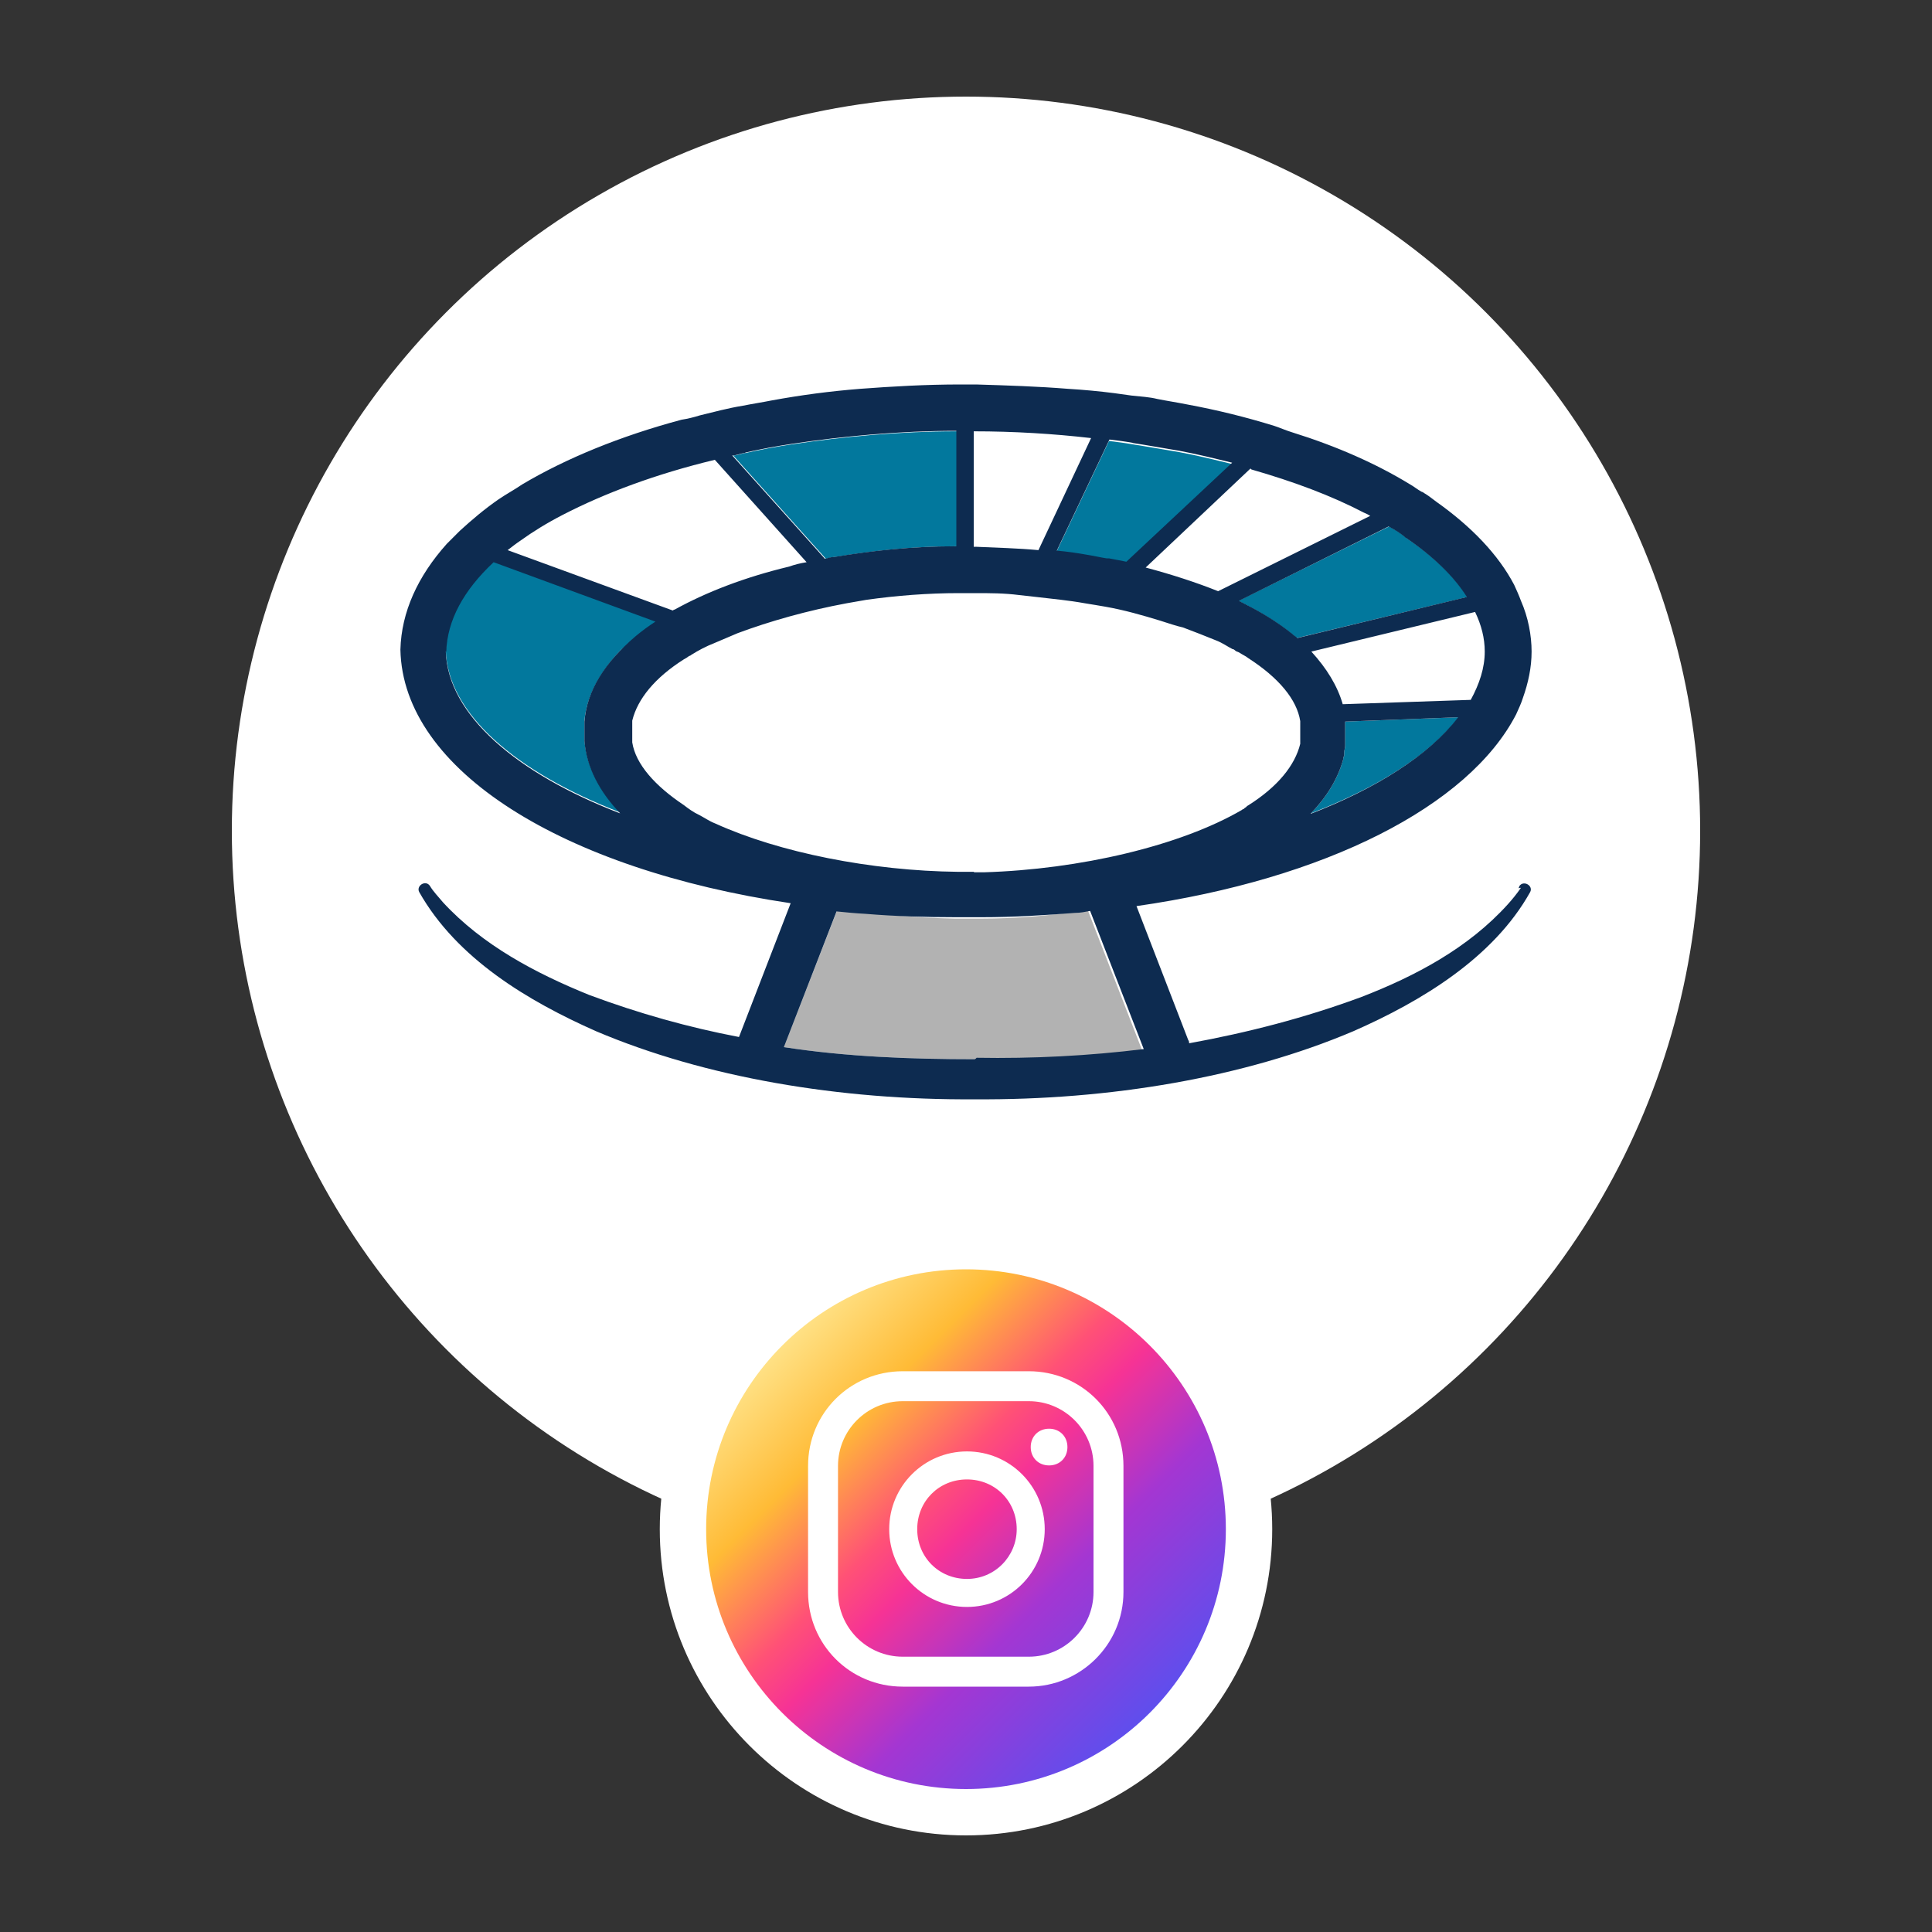<?xml version="1.0" encoding="UTF-8"?>
<svg id="Livello_1" xmlns="http://www.w3.org/2000/svg" xmlns:xlink="http://www.w3.org/1999/xlink" version="1.1" viewBox="0 0 400 400">
  <rect x="0" y="0" width="400" height="400" fill="#333333" stroke="none"/>
  <!-- Generator: Adobe Illustrator 29.5.1, SVG Export Plug-In . SVG Version: 2.1.0 Build 141)  -->
  <defs>
    <style>
      .st0 {
        fill-rule: evenodd;
      }

      .st0, .st1 {
        fill: #fff;
      }

      .st2 {
        fill: #0d2b50;
      }

      .st3 {
        fill: url(#Sfumatura_senza_nome);
      }

      .st4 {
        fill: #02789d;
      }

      .st5 {
        fill: #b2b2b2;
      }
    </style>
    <linearGradient id="Sfumatura_senza_nome" data-name="Sfumatura senza nome" x1="162" y1="123.2" x2="238" y2="47.1" gradientTransform="translate(0 401.7) scale(1 -1)" gradientUnits="userSpaceOnUse">
      <stop offset="0" stop-color="#ffe185"/>
      <stop offset=".2" stop-color="#ffbb36"/>
      <stop offset=".4" stop-color="#ff5176"/>
      <stop offset=".5" stop-color="#f63395"/>
      <stop offset=".7" stop-color="#a436d2"/>
      <stop offset="1" stop-color="#5f4eed"/>
    </linearGradient>
  </defs>
  <g>
    <circle class="st1" cx="200" cy="172" r="152"/>
    <g>
      <path class="st4" d="M302.2,148.3c-6,7.8-16.8,14.7-30.8,20.1,3.3-3.4,5.6-7.2,6.7-11.2,0-.2,0-.5.2-.7v-.7c0-.5.2-.9.2-1.4v-2.7h0v-1.6h0v-.7l23.4-.9h.4Z"/>
      <path class="st1" d="M307.4,134.9c0,3.4-1.1,6.7-2.9,10l-26.5.9c-1.1-3.8-3.4-7.4-6.7-10.9l34.1-8.2c1.3,2.7,2,5.4,2,8.2h0Z"/>
      <path class="st4" d="M303.8,123.6l-35.3,8.5c-.4-.4-.7-.5-1.1-.9-2.5-2-5.3-3.8-8.3-5.4-.9-.5-1.8-.9-2.7-1.4l31.2-15.4c1.3.7,2.5,1.4,3.6,2.4,5.6,3.8,10,8,12.7,12.3h0Z"/>
      <path class="st1" d="M283.7,106.8l-31.5,15.6c-4.5-2-9.4-3.6-14.9-4.9l21.7-20.5c8.7,2.5,16.5,5.4,23.2,8.9.5.2,1.1.5,1.4.7v.2Z"/>
      <path class="st4" d="M255.1,96.1l-21.9,20.7c-1.3-.4-2.7-.5-4-.9h0c-1.3-.2-2.5-.5-3.8-.7-2.2-.4-4.3-.7-6.7-.9l10.9-23c1.6.2,3.3.4,4.9.7,3.3.5,6.5,1.1,9.6,1.6,3.8.7,7.4,1.6,11.1,2.5Z"/>
      <path class="st1" d="M225.9,90.7l-10.9,23.2c-4.2-.4-8.7-.5-13-.7h-.4v-23.9c8.3,0,16.5.5,24.3,1.4Z"/>
      <path class="st4" d="M198.2,89.2v23.9h-.4c-8.7,0-17,.9-24.8,2.2-.7,0-1.3.2-2,.4l-19.2-21.4c.9,0,1.6-.4,2.5-.5,3.1-.7,6.3-1.3,9.6-1.8,10.7-1.6,22.3-2.7,34.1-2.7h.2Z"/>
      <path class="st1" d="M167.2,116.6c-1.3.2-2.5.5-3.6.9-9.1,2.2-17,5.3-23.6,9.1h-.4l-34.4-12.5c.9-.7,1.8-1.4,2.7-2,2.5-1.8,5.4-3.6,8.7-5.3,8.7-4.5,19.4-8.5,31.5-11.4l19.2,21.4-.2-.2Z"/>
      <path class="st4" d="M135.9,128.7c-1.4,1.1-2.9,2-4.2,3.1-1.1.9-2,1.8-3.1,2.7-4.3,4.5-7.1,9.4-7.6,14.7v2.2h0v1.8c.4,5.4,3.1,10.5,7.4,15-21.6-8.3-35.7-20.5-36.1-33.5h0c.2-6.5,3.6-12.7,9.8-18.5h0l33.7,12.3v.2Z"/>
      <path class="st5" d="M236.4,217.5c-11.4,1.4-23,2-34.6,1.8-13.2,0-26.5-.5-39.5-2.5l11.2-28.8c7.6,1.3,15.8,2,24.3,2.2h5.1c7.8,0,15.2-.7,22.3-1.8l11.4,29.4-.2-.2Z"/>
      <path class="st2" d="M314.9,183.8c-.9,1.3-1.8,2.4-2.7,3.4-8.2,9.1-19.2,14.9-30.3,19.2-11.6,4.3-23.6,7.4-35.7,9.6,0-.2,0-.4-.2-.7l-10.7-27.7h0c39.1-5.6,68.8-20.7,78.6-39.7h0c.5-1.1,1.1-2.4,1.4-3.4,1.1-3.1,1.8-6.3,1.8-9.6s-.7-7.1-2.2-10.5h0c-.4-1.1-.9-2.2-1.4-3.3-3.3-6.3-8.9-12.1-16.1-17.2h0c-.7-.5-1.4-1.1-2.2-1.6-.4-.2-.5-.4-.9-.5h0c-.9-.5-1.6-1.1-2.5-1.6h0c-6.9-4.2-15-7.8-24.3-10.7h0c-1.3-.4-2.4-.9-3.6-1.3-5.8-1.8-11.8-3.3-18.3-4.5-2-.4-4-.7-6-1.1-1.6-.4-3.4-.5-5.3-.7h0l-3.6-.5h0c-3.1-.4-6.3-.7-9.6-.9-6.2-.5-12.5-.7-19-.9h-3.3c-7.1,0-14,.4-20.7.9-6.3.5-12.3,1.3-18.3,2.4-2,.4-4,.7-6,1.1h0c-3.1.5-6,1.3-8.9,2-1.3.4-2.5.7-3.8.9-12.7,3.4-23.9,8-33,13.4-1.6,1.1-3.3,2-4.9,3.1-2.9,2-5.6,4.3-8,6.5h0l-2.7,2.7c-6,6.7-9.4,14.1-9.6,21.9.5,25,33.7,45.5,80.8,52.5h0l-10.7,27.7c-10.5-2-20.8-4.9-31-8.7-11.1-4.5-22.1-10.3-30.3-19.2-.9-1.1-2-2.2-2.7-3.4-.9-1.3-2.9,0-2.2,1.3h0c7.8,13.8,22.6,22.6,36.6,28.8,22.6,9.6,50.5,14.3,78.4,14.1,27.9.2,55.8-4.5,78.4-14.1,14.1-6.2,29-15.2,36.6-28.8h0c.7-1.3-1.3-2.5-2.2-1.3l-.2.5ZM201.6,180.5h-3.3c-17.9-.2-37-4-50.2-10h0c-1.3-.5-2.4-1.3-3.4-1.8-1.1-.5-2.2-1.3-3.1-2-6-4-10-8.5-10.7-13v-.9h0v-1.1h0v-2.5c1.1-4.5,4.7-8.9,10.7-12.7h0c.4-.2.7-.4,1.1-.7h0s.2,0,.4-.2c1.4-.9,3.1-1.8,4.9-2.5l4.7-2c6.7-2.5,14.5-4.7,22.6-6.2h0l4-.7c6.3-.9,12.9-1.4,19.2-1.4h3.4c3.1,0,6,0,9.1.4h0l3.6.4h0c3.4.4,6.7.7,10,1.3,1.4.2,2.9.5,4.2.7h0c4,.7,7.8,1.8,11.4,2.9,1.6.5,3.3,1.1,4.7,1.4,2.4.9,4.7,1.8,6.9,2.7h0c1.3.5,2.4,1.3,3.4,1.8.4,0,.5.4.9.5s.9.5,1.3.7c.4.2.7.4,1.1.7,6.2,4,10,8.5,10.7,13v1.1h0v3.6c-1.1,4.5-4.7,8.9-10.7,12.7h0s-.4.2-.5.4c0,0-.4.2-.5.4h0s-.2,0-.4.2c-12.7,7.4-33.5,12.3-53.4,12.9h-2.2.2ZM271.4,168.4c3.3-3.4,5.6-7.2,6.7-11.2,0-.2,0-.5.2-.7v-.7c0-.5.2-.9.2-1.4v-2.7h0v-1.6h0v-.7l23.4-.9c-6,7.8-16.8,14.7-30.8,20.1h.4ZM307.4,134.9h0c0,3.4-1.1,6.7-2.9,10l-26.5.9c-1.1-3.8-3.3-7.4-6.5-10.9l33.9-8.2c1.3,2.7,2,5.4,2,8.2h0ZM291,111.3c5.6,3.8,10,8,12.7,12.3l-35.1,8.5c-.4-.4-.7-.5-1.1-.9-2.5-2-5.3-3.8-8.3-5.4-.9-.5-1.8-.9-2.7-1.4l31-15.4c1.3.7,2.5,1.4,3.6,2.4ZM259.1,97.2c8.7,2.5,16.5,5.4,23.2,8.9.5.2,1.1.5,1.4.7l-31.5,15.6c-4.5-1.8-9.4-3.4-15-4.9l21.7-20.5h0l.2.2ZM234.4,91.7c3.3.5,6.5,1.1,9.6,1.6,3.8.7,7.4,1.6,11.1,2.5h0l-21.9,20.5c-1.1-.2-2.4-.5-3.6-.7h-.5c-1.3-.2-2.5-.5-3.8-.7-2.2-.4-4.3-.7-6.5-.9l10.9-23h0c1.6.2,3.3.4,4.9.7h0ZM225.9,90.7l-10.9,23.2h0c-4.2-.4-8.7-.5-13-.7h-.4v-23.9c8.3,0,16.5.5,24.3,1.4ZM154.3,93.7c3.1-.7,6.3-1.3,9.6-1.8,10.7-1.6,22.3-2.7,34.1-2.7v23.9h-.4c-8.7,0-17,.9-24.8,2.2-.7,0-1.3.2-2,.4l-19.2-21.4c.9,0,1.6-.4,2.5-.5h.2ZM116.5,106.6c8.7-4.5,19.4-8.5,31.5-11.4l19,21.2c-1.3.2-2.5.5-3.6.9h0c-9.2,2.2-17.2,5.3-23.7,8.9,0,0-.2,0-.4.2l-34.2-12.5c.9-.7,1.8-1.4,2.7-2,2.5-1.8,5.4-3.6,8.7-5.3ZM92.4,134.9h0c.2-6.5,3.6-12.7,9.8-18.5h0l33.5,12.3c-1.4.9-2.9,2-4.2,3.1-6.2,5.3-10,11.1-10.5,17.6v2.2h0v1.8c.4,5.4,3.1,10.5,7.4,15-21.6-8.3-35.7-20.5-36.1-33.5ZM201.8,219.3c-13.2,0-26.5-.5-39.5-2.5l10.9-28.1h0c2,.2,4,.4,6,.5,6,.5,12.3.7,18.7.7h5.3c6.7,0,13-.4,19.4-.9,1.1,0,2-.2,3.1-.4l11.1,28.6c-11.4,1.4-23,2-34.6,1.8l-.2.2Z"/>
    </g>
  </g>
  <g>
    <path class="st0" d="M200,253.2c-35,0-63.4,28.4-63.4,63.4s28.4,63.4,63.4,63.4,63.4-28.4,63.4-63.4-28.4-63.4-63.4-63.4Z"/>
    <path class="st3" d="M200,262.8c-29.7,0-53.8,24.1-53.8,53.8s24.1,53.8,53.8,53.8,53.8-24.1,53.8-53.8-24.1-53.8-53.8-53.8h0ZM232.6,329.6c0,10.9-8.9,19.6-19.6,19.6h-26.1c-10.9,0-19.6-8.7-19.6-19.6v-26.1c0-10.9,8.7-19.6,19.6-19.6h26.1c10.9,0,19.6,8.7,19.6,19.6v26.1ZM210.5,316.6c0,5.6-4.5,10.3-10.3,10.3s-10.3-4.5-10.3-10.3,4.5-10.3,10.3-10.3,10.3,4.5,10.3,10.3ZM213,290.1h-26.1c-7.4,0-13.4,6-13.4,13.4v26.1c0,7.4,6,13.4,13.4,13.4h26.1c7.4,0,13.4-6,13.4-13.4v-26.1c0-7.4-6-13.4-13.4-13.4ZM200.2,332.7c-8.9,0-16.1-7.2-16.1-16.1s7.2-16.1,16.1-16.1,16.1,7.2,16.1,16.1-7.2,16.1-16.1,16.1ZM217.2,303.4c-2.2,0-3.8-1.6-3.8-3.8s1.6-3.8,3.8-3.8,3.8,1.6,3.8,3.8-1.6,3.8-3.8,3.8Z"/>
  </g>
</svg>